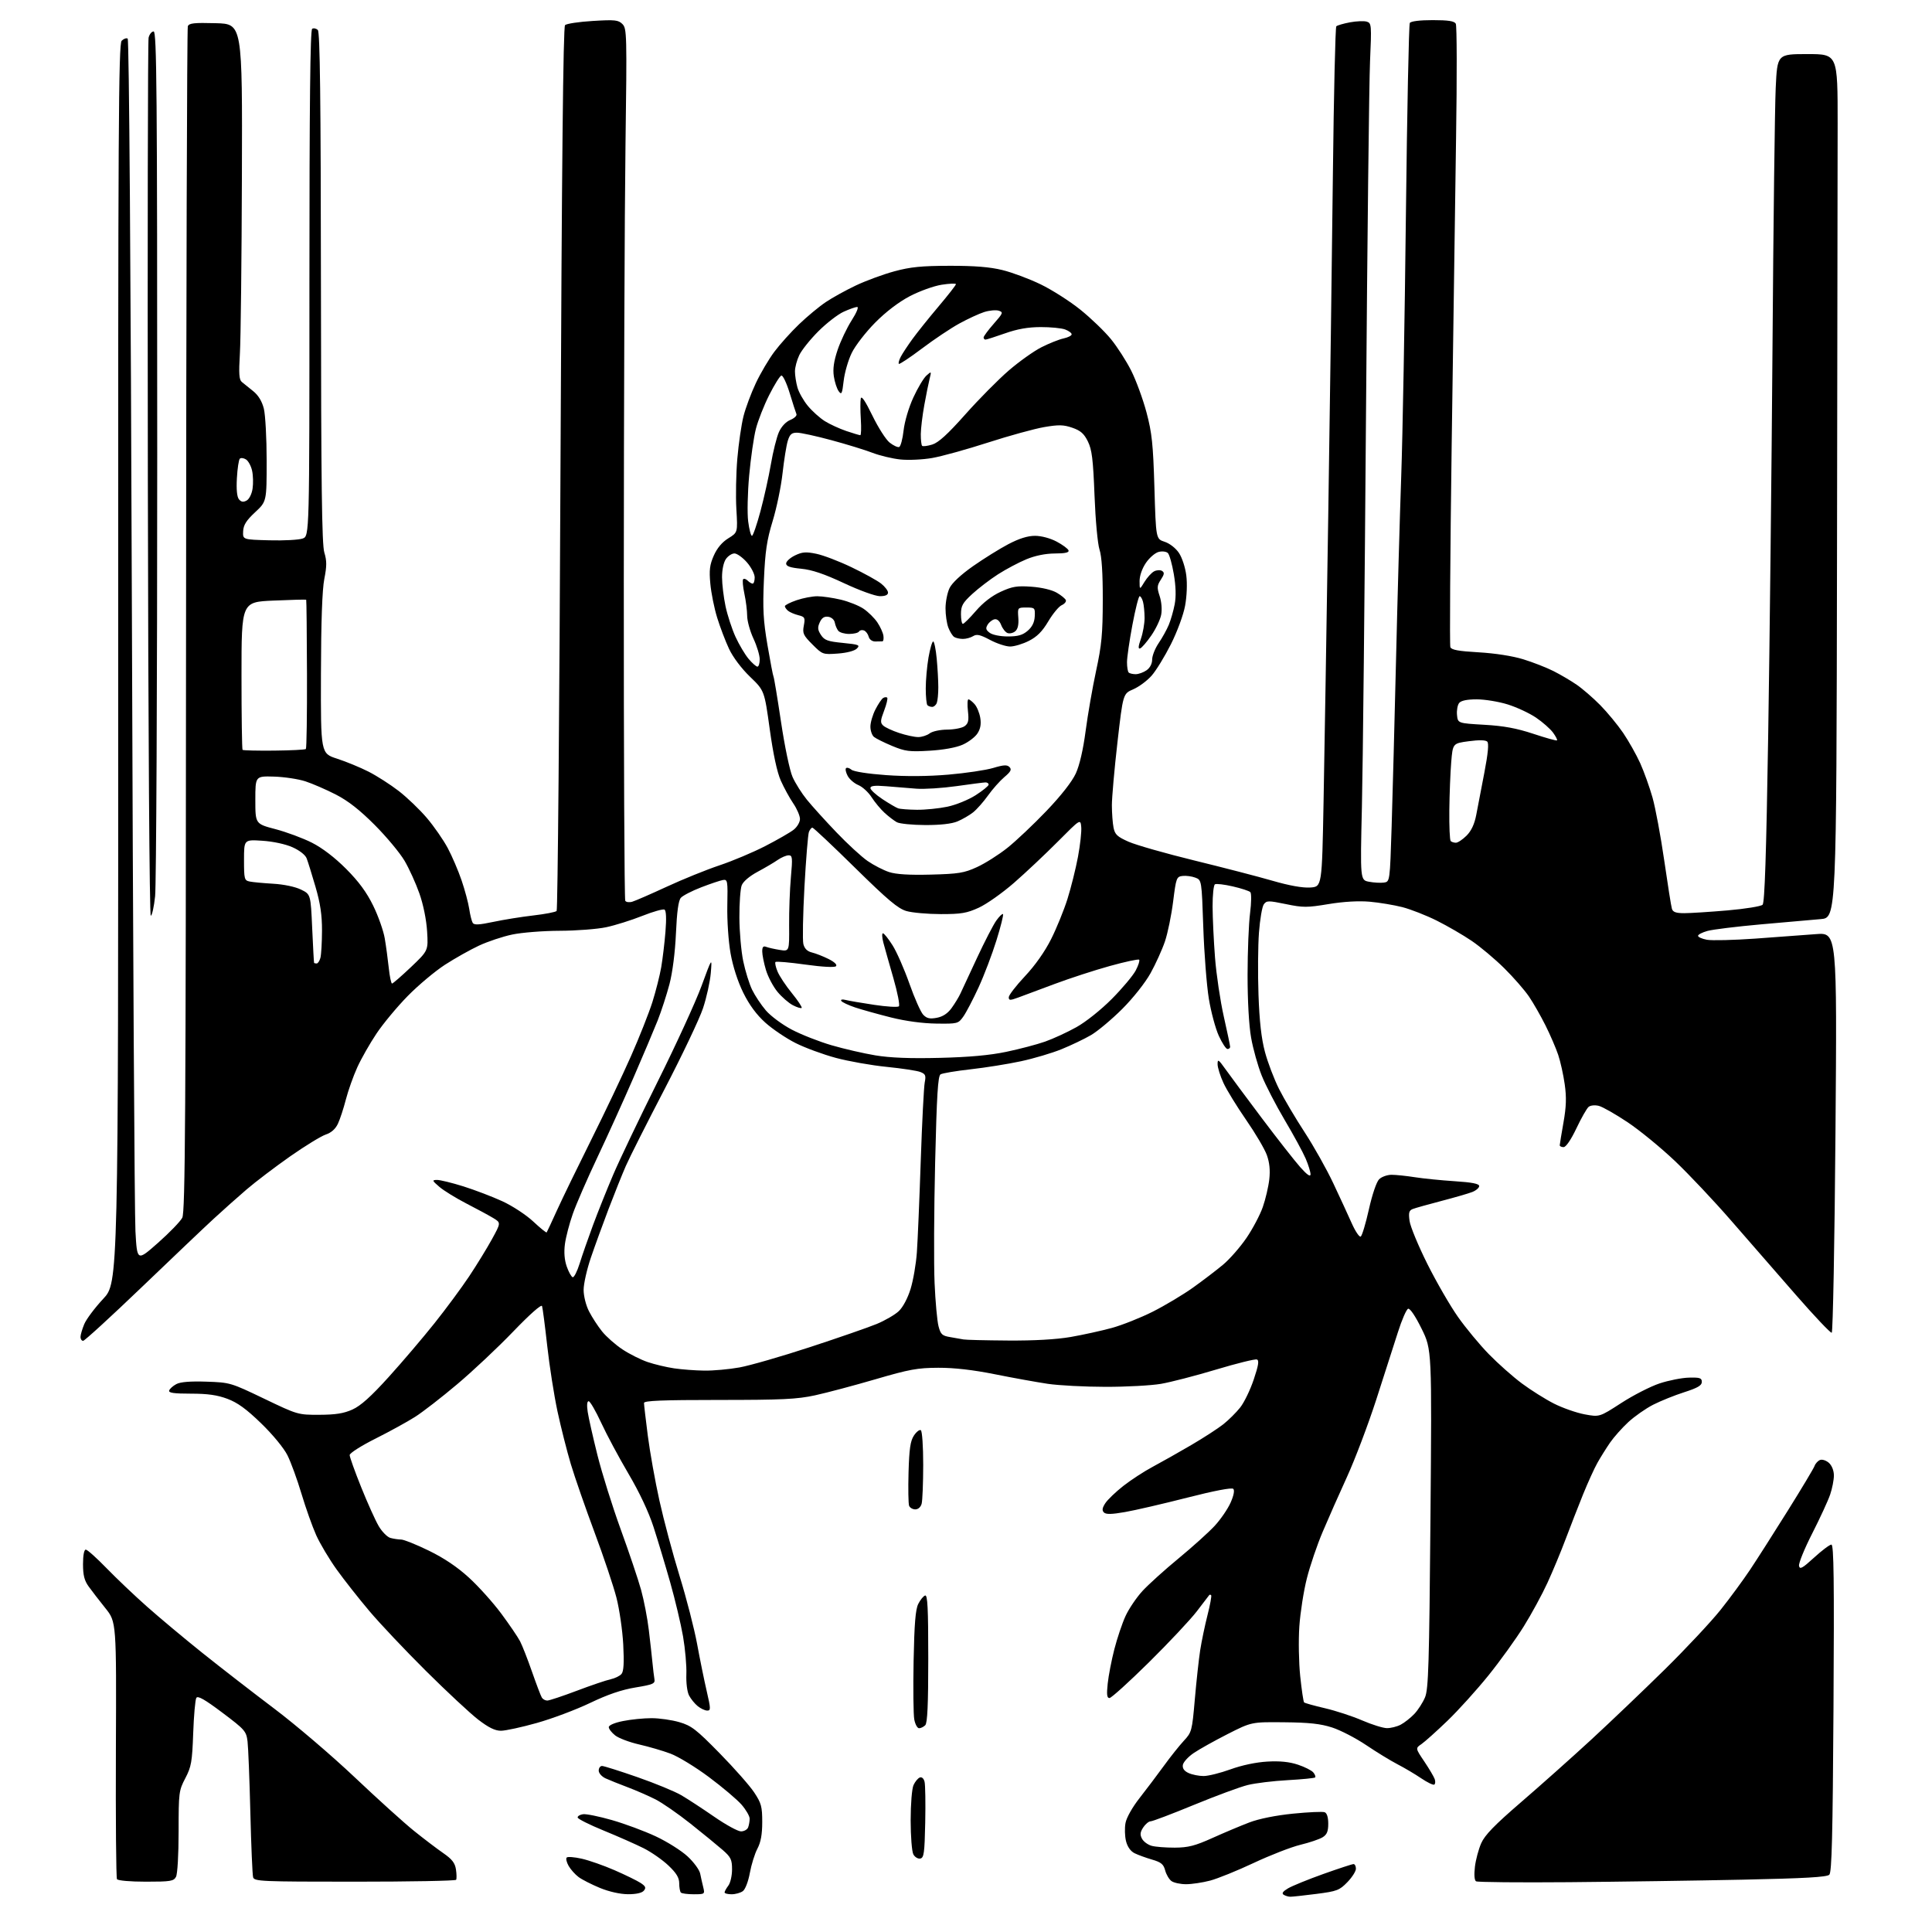 <?xml version="1.0" encoding="UTF-8" standalone="no"?>
<svg 
  version="1.1" 
  xmlns="http://www.w3.org/2000/svg" 
  xmlns:xlink="http://www.w3.org/1999/xlink" 
  xmlns:svg="http://www.w3.org/2000/svg"
  xmlns:rdf="http://www.w3.org/1999/02/22-rdf-syntax-ns#"
  xmlns:cc="http://creativecommons.org/ns#"
  xmlns:dc="http://purl.org/dc/elements/1.1/"
  viewBox="0 0 768 768"
  width="768"
  height="768"
>
<style>svg {background-color: white; }</style>"
<path stroke="none" fill="black" fill-rule="evenodd" d="M512.93,753.98C512.14,753.98 510.95,753.62 510.27,753.19C509.41,752.64 509.95,751.87 512.03,750.64C513.68,749.67 519.99,747.10 526.06,744.93C532.13,742.77 537.52,741.00 538.05,741.00C538.57,741.00 539.00,741.83 539.00,742.85C539.00,743.86 537.47,746.27 535.59,748.20C532.45,751.43 531.47,751.81 523.27,752.86C518.37,753.49 513.72,753.99 512.93,753.98zM249.63,752.98C246.51,752.96 242.14,751.98 238.50,750.49C235.21,749.13 231.38,747.19 230.00,746.16C228.63,745.14 226.84,743.14 226.03,741.71C225.22,740.28 224.88,738.79 225.27,738.40C225.66,738.00 228.35,738.21 231.24,738.86C234.13,739.51 240.01,741.57 244.30,743.44C248.59,745.31 253.23,747.58 254.62,748.48C256.64,749.81 256.90,750.41 255.94,751.57C255.19,752.48 252.88,752.99 249.63,752.98zM275.78,753.00C273.34,753.00 271.03,752.70 270.67,752.33C270.30,751.97 270.00,750.31 270.00,748.66C270.00,746.43 268.91,744.61 265.72,741.58C263.37,739.34 258.92,736.24 255.84,734.69C252.76,733.15 245.64,730.00 240.00,727.69C234.37,725.39 229.70,723.05 229.63,722.50C229.56,721.95 230.51,721.36 231.75,721.18C232.99,721.00 238.17,722.05 243.25,723.51C248.34,724.97 256.17,727.87 260.65,729.97C265.14,732.06 270.82,735.64 273.29,737.92C275.76,740.19 278.03,743.28 278.33,744.78C278.63,746.27 279.18,748.74 279.56,750.25C280.22,752.94 280.14,753.00 275.78,753.00zM290.81,753.00C289.26,753.00 288.01,752.66 288.03,752.25C288.05,751.84 288.72,750.63 289.53,749.56C290.34,748.49 291.00,745.60 291.00,743.14C291.00,739.21 290.54,738.25 287.25,735.37C285.19,733.57 279.45,728.87 274.50,724.94C269.55,721.01 263.27,716.65 260.54,715.27C257.80,713.88 252.85,711.72 249.54,710.47C246.22,709.22 242.26,707.63 240.75,706.94C239.20,706.23 238.00,704.87 238.00,703.84C238.00,702.83 238.59,702.00 239.32,702.00C240.05,702.00 246.37,704.00 253.38,706.44C260.38,708.88 268.23,712.11 270.81,713.62C273.39,715.13 279.28,718.98 283.91,722.18C288.53,725.38 293.32,728.00 294.55,728.00C295.78,728.00 297.06,727.29 297.39,726.42C297.73,725.55 298.00,723.99 298.00,722.95C298.00,721.92 296.54,719.40 294.75,717.35C292.96,715.31 287.14,710.39 281.80,706.41C276.47,702.43 269.60,698.24 266.54,697.10C263.48,695.95 257.85,694.31 254.03,693.44C250.22,692.57 245.95,690.96 244.55,689.86C243.15,688.76 242.00,687.27 242.00,686.57C242.00,685.80 244.30,684.81 247.67,684.14C250.78,683.51 255.88,683.00 258.99,683.00C262.09,683.00 267.08,683.71 270.07,684.59C274.85,685.98 276.76,687.46 286.04,696.92C291.84,702.83 298.03,709.84 299.79,712.50C302.63,716.78 303.00,718.15 303.00,724.29C303.00,729.19 302.44,732.29 301.09,734.86C300.03,736.86 298.68,741.20 298.08,744.50C297.46,747.91 296.26,751.04 295.30,751.75C294.38,752.44 292.35,753.00 290.81,753.00zM471.48,749.00C469.23,749.00 466.61,748.44 465.67,747.75C464.73,747.06 463.60,745.15 463.17,743.50C462.52,741.05 461.56,740.26 457.94,739.21C455.50,738.50 452.38,737.36 451.00,736.68C449.42,735.89 448.17,734.13 447.61,731.87C447.12,729.91 447.03,726.66 447.41,724.65C447.80,722.54 450.17,718.34 453.00,714.75C455.69,711.31 460.02,705.58 462.62,702.00C465.21,698.42 468.80,693.92 470.58,692.00C473.73,688.61 473.87,688.10 474.96,675.50C475.58,668.35 476.54,659.58 477.09,656.00C477.65,652.42 478.96,646.14 480.00,642.04C481.05,637.93 481.70,634.37 481.45,634.12C481.20,633.87 480.85,633.85 480.68,634.08C480.50,634.31 478.29,637.20 475.77,640.50C473.25,643.80 464.70,652.91 456.77,660.75C448.84,668.59 441.75,675.00 441.03,675.00C440.03,675.00 439.86,673.64 440.33,669.25C440.66,666.09 441.85,659.94 442.97,655.59C444.09,651.24 446.08,645.31 447.41,642.41C448.74,639.52 451.77,635.03 454.16,632.43C456.55,629.84 463.01,624.00 468.53,619.46C474.04,614.92 480.49,609.10 482.87,606.53C485.24,603.96 488.08,599.81 489.18,597.32C490.44,594.48 490.83,592.43 490.25,591.85C489.66,591.26 482.79,592.57 471.90,595.35C462.33,597.79 451.22,600.37 447.22,601.06C441.86,602.00 439.64,602.04 438.82,601.22C438.00,600.40 438.15,599.43 439.38,597.54C440.30,596.14 443.53,593.04 446.55,590.67C449.58,588.30 454.85,584.86 458.28,583.04C461.70,581.21 468.55,577.35 473.50,574.45C478.45,571.55 484.22,567.81 486.31,566.15C488.41,564.48 491.41,561.50 492.98,559.52C494.56,557.54 496.98,552.54 498.37,548.41C500.27,542.75 500.59,540.78 499.64,540.42C498.95,540.15 491.66,541.95 483.44,544.42C475.22,546.89 465.35,549.44 461.50,550.10C457.65,550.76 447.75,551.30 439.50,551.29C431.25,551.28 420.90,550.74 416.50,550.09C412.10,549.43 402.65,547.73 395.50,546.29C386.80,544.55 379.36,543.69 373.00,543.71C364.73,543.74 361.49,544.33 348.00,548.28C339.48,550.77 328.68,553.64 324.00,554.66C316.81,556.22 310.92,556.50 285.75,556.50C263.29,556.50 256.00,556.79 256.00,557.70C256.00,558.36 256.68,564.21 257.51,570.70C258.35,577.19 260.42,588.80 262.13,596.50C263.83,604.20 267.44,617.70 270.15,626.50C272.87,635.30 275.99,647.45 277.11,653.50C278.22,659.55 279.94,667.99 280.93,672.25C282.56,679.30 282.58,680.00 281.11,679.98C280.23,679.97 278.54,679.18 277.37,678.23C276.19,677.28 274.64,675.38 273.92,674.00C273.16,672.55 272.71,668.97 272.84,665.50C272.97,662.20 272.37,655.45 271.52,650.50C270.66,645.55 268.36,635.88 266.41,629.00C264.46,622.12 261.48,612.23 259.79,607.00C257.85,601.01 254.16,593.17 249.81,585.80C246.02,579.36 241.14,570.25 238.97,565.55C236.79,560.85 234.56,557.00 234.00,557.00C233.36,557.00 233.22,558.61 233.62,561.25C233.97,563.59 235.72,571.35 237.51,578.50C239.30,585.65 243.46,598.92 246.76,608.00C250.06,617.08 253.70,627.88 254.84,632.00C255.98,636.12 257.37,643.33 257.92,648.00C258.48,652.67 259.13,658.52 259.37,661.00C259.61,663.48 259.96,666.40 260.15,667.50C260.46,669.27 259.61,669.64 252.59,670.80C247.12,671.70 241.57,673.59 234.59,676.94C229.04,679.60 219.53,683.18 213.45,684.89C207.38,686.60 200.93,688.00 199.13,688.00C196.78,688.00 194.21,686.74 190.09,683.57C186.92,681.13 177.61,672.46 169.41,664.31C161.21,656.17 151.05,645.42 146.84,640.43C142.63,635.45 136.77,628.01 133.83,623.91C130.89,619.81 127.22,613.66 125.69,610.25C124.16,606.84 121.53,599.43 119.84,593.78C118.15,588.12 115.64,581.25 114.27,578.50C112.82,575.61 108.41,570.25 103.81,565.80C97.96,560.12 94.42,557.55 90.39,556.05C86.36,554.54 82.54,554.00 75.88,554.00C69.09,554.00 66.94,553.69 67.25,552.75C67.47,552.06 68.75,550.92 70.08,550.21C71.72,549.33 75.59,549.02 82.03,549.23C91.44,549.55 91.75,549.64 104.98,555.99C118.29,562.38 118.46,562.43 126.95,562.40C133.39,562.38 136.63,561.87 140.08,560.32C143.37,558.84 147.46,555.18 154.51,547.38C159.93,541.40 168.12,531.77 172.72,526.00C177.32,520.23 183.51,511.85 186.48,507.39C189.45,502.93 193.52,496.30 195.52,492.67C199.15,486.06 199.15,486.06 196.09,484.20C194.41,483.18 189.63,480.59 185.46,478.45C181.29,476.30 176.45,473.32 174.69,471.82C171.74,469.29 171.67,469.08 173.70,469.04C174.91,469.02 179.63,470.17 184.20,471.60C188.76,473.04 195.74,475.70 199.70,477.52C203.68,479.35 209.16,482.94 211.96,485.56C214.75,488.17 217.16,490.12 217.31,489.90C217.47,489.68 219.34,485.68 221.46,481.00C223.59,476.32 229.71,463.73 235.06,453.00C240.41,442.27 247.50,427.37 250.81,419.87C254.13,412.38 257.96,402.68 259.34,398.33C260.71,393.97 262.29,387.73 262.85,384.46C263.41,381.18 264.17,374.84 264.53,370.37C264.95,365.18 264.82,362.00 264.16,361.60C263.60,361.25 259.62,362.37 255.32,364.08C251.02,365.79 244.57,367.82 241.00,368.58C237.43,369.34 229.10,369.98 222.50,370.00C215.90,370.02 207.39,370.69 203.59,371.50C199.79,372.30 193.83,374.29 190.36,375.92C186.89,377.54 180.82,380.96 176.87,383.51C172.93,386.07 166.28,391.64 162.10,395.90C157.92,400.16 152.33,406.87 149.69,410.82C147.04,414.77 143.59,420.83 142.02,424.30C140.44,427.78 138.41,433.51 137.49,437.06C136.58,440.60 135.16,444.94 134.33,446.70C133.34,448.80 131.67,450.28 129.49,451.00C127.67,451.61 121.29,455.51 115.33,459.68C109.38,463.86 101.58,469.78 98.00,472.85C94.42,475.92 88.58,481.13 85.00,484.43C81.42,487.72 68.51,500.00 56.30,511.71C44.09,523.42 33.62,533.00 33.05,533.00C32.47,533.00 32.00,532.31 32.00,531.47C32.00,530.63 32.68,528.32 33.50,526.34C34.33,524.37 37.71,519.86 41.02,516.32C47.03,509.89 47.03,509.89 46.98,263.77C46.93,50.73 47.12,17.45 48.37,16.20C49.16,15.41 50.23,15.02 50.75,15.34C51.32,15.70 51.97,105.00 52.44,246.71C52.85,373.65 53.48,482.88 53.84,489.45C54.50,501.39 54.50,501.39 62.79,494.07C67.35,490.04 71.70,485.54 72.46,484.07C73.63,481.82 73.86,444.38 73.96,246.69C74.02,117.59 74.34,11.29 74.66,10.45C75.14,9.20 77.10,8.98 85.79,9.22C96.35,9.50 96.35,9.50 96.16,70.00C96.06,103.28 95.70,135.04 95.36,140.59C94.88,148.51 95.04,150.93 96.12,151.83C96.88,152.46 98.91,154.10 100.63,155.47C102.70,157.13 104.13,159.48 104.88,162.43C105.49,164.88 106.00,174.19 106.00,183.12C106.00,199.36 106.00,199.36 101.40,203.64C97.88,206.92 96.77,208.70 96.65,211.21C96.50,214.50 96.50,214.50 107.10,214.78C112.93,214.94 118.89,214.61 120.35,214.06C123.00,213.05 123.00,213.05 123.00,112.58C123.00,41.32 123.32,11.92 124.09,11.45C124.69,11.08 125.70,11.30 126.34,11.94C127.20,12.80 127.52,38.81 127.58,114.30C127.64,192.59 127.95,216.43 128.92,219.62C129.93,222.93 129.93,224.99 128.92,230.12C128.08,234.37 127.63,247.03 127.58,268.00C127.50,299.49 127.50,299.49 134.00,301.59C137.57,302.75 143.20,305.06 146.50,306.74C149.80,308.42 155.20,311.88 158.50,314.43C161.80,316.98 166.83,321.80 169.67,325.14C172.51,328.48 176.25,333.87 177.98,337.11C179.71,340.35 182.19,346.15 183.50,350.00C184.81,353.84 186.17,358.94 186.53,361.33C186.88,363.71 187.51,366.20 187.91,366.86C188.47,367.76 190.41,367.67 196.07,366.47C200.16,365.60 207.32,364.45 211.99,363.91C216.66,363.37 220.83,362.57 221.27,362.13C221.70,361.70 222.39,282.53 222.80,186.20C223.32,65.36 223.88,10.72 224.61,9.99C225.19,9.41 230.14,8.66 235.62,8.33C244.46,7.79 245.79,7.93 247.43,9.57C249.18,11.33 249.24,13.59 248.64,57.96C248.29,83.56 247.99,161.33 247.97,230.79C247.94,300.24 248.21,357.52 248.55,358.08C248.89,358.63 250.14,358.80 251.33,358.45C252.53,358.10 258.68,355.42 265.00,352.50C271.32,349.57 280.77,345.74 286.00,343.99C291.23,342.24 299.43,338.79 304.23,336.31C309.03,333.84 314.10,330.92 315.48,329.84C316.87,328.75 318.00,326.83 318.00,325.57C318.00,324.31 316.81,321.53 315.35,319.39C313.89,317.25 311.66,313.17 310.39,310.33C308.90,306.97 307.35,299.78 305.98,289.84C303.86,274.52 303.86,274.52 298.14,269.01C294.73,265.73 291.36,261.24 289.80,257.92C288.36,254.84 286.24,249.28 285.09,245.55C283.93,241.82 282.71,235.75 282.37,232.06C281.86,226.60 282.12,224.53 283.75,220.84C285.05,217.89 287.05,215.51 289.51,213.99C293.27,211.67 293.27,211.67 292.72,202.40C292.42,197.30 292.59,188.26 293.10,182.31C293.61,176.37 294.71,168.80 295.54,165.50C296.37,162.20 298.58,156.27 300.45,152.32C302.31,148.37 305.63,142.74 307.82,139.82C310.01,136.89 314.43,131.97 317.65,128.89C320.87,125.80 325.64,121.84 328.26,120.09C330.87,118.33 336.27,115.35 340.26,113.46C344.24,111.58 351.10,109.05 355.50,107.86C361.89,106.12 366.31,105.68 377.50,105.66C387.45,105.64 393.52,106.13 398.50,107.36C402.35,108.30 409.19,110.86 413.69,113.04C418.19,115.22 425.30,119.75 429.47,123.11C433.65,126.47 439.11,131.73 441.62,134.81C444.13,137.88 447.76,143.54 449.69,147.38C451.62,151.22 454.35,158.67 455.75,163.93C457.92,172.10 458.38,176.48 458.90,193.87C459.50,214.24 459.50,214.24 462.97,215.37C464.97,216.02 467.37,217.89 468.65,219.80C469.89,221.64 471.18,225.60 471.57,228.74C471.99,232.04 471.79,237.03 471.09,240.80C470.43,244.41 467.97,251.09 465.47,256.06C463.03,260.91 459.58,266.55 457.80,268.57C456.02,270.60 452.73,273.04 450.49,274.00C446.42,275.75 446.42,275.75 444.20,295.13C442.98,305.78 441.99,317.03 441.99,320.12C442.00,323.22 442.29,327.21 442.65,329.00C443.20,331.74 444.13,332.61 448.65,334.61C451.59,335.91 463.34,339.26 474.75,342.05C486.16,344.84 500.15,348.46 505.83,350.11C512.47,352.04 517.82,353.00 520.83,352.80C525.50,352.50 525.50,352.50 526.14,318.50C526.49,299.80 527.33,248.95 527.99,205.50C528.66,162.05 529.50,100.55 529.85,68.83C530.21,37.12 530.82,10.85 531.20,10.46C531.59,10.08 534.04,9.36 536.65,8.87C539.25,8.39 542.26,8.27 543.33,8.61C545.19,9.19 545.25,9.93 544.61,24.36C544.24,32.69 543.52,96.20 543.00,165.50C542.49,234.80 541.76,304.63 541.38,320.68C540.70,349.85 540.70,349.85 544.22,350.51C546.15,350.88 548.81,351.02 550.12,350.84C552.50,350.50 552.50,350.50 553.20,328.50C553.58,316.40 554.36,286.70 554.94,262.50C555.51,238.30 556.44,205.45 557.00,189.50C557.57,173.55 558.41,126.70 558.87,85.38C559.34,44.06 560.04,9.75 560.42,9.13C560.85,8.44 564.36,8.00 569.51,8.00C575.73,8.00 578.11,8.37 578.70,9.43C579.14,10.21 579.19,30.57 578.81,54.68C578.44,78.78 577.65,133.89 577.06,177.15C576.47,220.40 576.23,256.44 576.54,257.25C576.96,258.34 579.78,258.85 587.83,259.31C594.34,259.69 601.29,260.77 605.53,262.08C609.36,263.26 614.75,265.36 617.50,266.75C620.25,268.13 624.40,270.57 626.72,272.17C629.05,273.76 633.27,277.41 636.10,280.28C638.93,283.15 643.04,288.14 645.24,291.36C647.43,294.59 650.47,299.99 652.00,303.36C653.52,306.74 655.72,312.88 656.89,317.00C658.06,321.12 660.16,332.38 661.55,342.00C662.94,351.62 664.31,360.29 664.61,361.25C665.01,362.57 666.21,363.00 669.55,363.00C671.98,363.00 679.71,362.50 686.73,361.90C693.75,361.29 700.02,360.28 700.66,359.65C701.49,358.82 702.12,339.84 702.88,292.50C703.47,256.20 704.24,186.45 704.60,137.50C704.95,88.55 705.52,42.42 705.87,35.00C706.50,21.50 706.50,21.50 718.50,21.50C730.50,21.50 730.50,21.50 730.49,49.25C730.49,64.51 730.37,141.76 730.24,220.92C730.00,364.84 730.00,364.84 723.75,365.36C720.31,365.65 709.62,366.59 700.00,367.45C690.38,368.31 680.81,369.48 678.75,370.06C676.69,370.63 675.00,371.50 675.00,372.00C675.00,372.50 676.58,373.21 678.52,373.57C680.45,373.93 689.11,373.72 697.77,373.11C706.42,372.49 717.27,371.69 721.88,371.33C730.26,370.68 730.26,370.68 729.63,450.09C729.29,493.77 728.61,529.63 728.14,529.79C727.66,529.95 721.25,523.18 713.89,514.75C706.52,506.32 694.98,493.06 688.22,485.29C681.47,477.51 671.41,466.84 665.87,461.57C660.33,456.30 651.86,449.36 647.05,446.14C642.24,442.93 637.07,439.98 635.56,439.60C633.99,439.21 632.25,439.38 631.49,440.01C630.77,440.61 628.58,444.45 626.64,448.55C624.48,453.09 622.49,456.00 621.55,456.00C620.70,456.00 620.01,455.66 620.02,455.25C620.03,454.84 620.70,450.76 621.51,446.19C622.62,439.89 622.74,436.22 622.00,431.02C621.47,427.24 620.30,421.98 619.41,419.33C618.52,416.67 616.25,411.41 614.37,407.64C612.48,403.87 609.53,398.69 607.79,396.14C606.06,393.59 601.64,388.52 597.97,384.89C594.29,381.25 588.47,376.36 585.03,374.02C581.59,371.68 575.33,368.06 571.13,365.96C566.94,363.87 560.78,361.46 557.46,360.60C554.13,359.75 548.28,358.78 544.46,358.44C540.02,358.06 534.09,358.40 528.09,359.39C519.58,360.81 517.98,360.81 511.14,359.39C504.18,357.96 503.50,357.96 502.38,359.49C501.72,360.40 500.85,365.45 500.46,370.71C500.06,375.98 499.98,387.08 500.27,395.39C500.64,405.96 501.41,412.80 502.83,418.14C503.95,422.34 506.48,428.98 508.45,432.91C510.43,436.84 515.02,444.59 518.65,450.15C522.27,455.70 527.38,464.80 530.00,470.37C532.63,475.94 535.94,483.12 537.36,486.32C538.79,489.53 540.39,491.88 540.91,491.55C541.44,491.23 542.90,486.37 544.15,480.77C545.46,474.88 547.18,469.82 548.21,468.79C549.20,467.80 551.43,467.00 553.17,467.00C554.91,467.00 559.07,467.43 562.42,467.96C565.76,468.49 572.89,469.20 578.25,469.55C585.20,470.00 588.00,470.56 588.00,471.47C588.00,472.18 586.76,473.24 585.25,473.84C583.74,474.43 578.23,476.03 573.00,477.39C567.77,478.76 562.66,480.19 561.64,480.58C560.11,481.17 559.87,482.02 560.32,485.32C560.61,487.54 563.80,495.23 567.39,502.42C570.99,509.62 576.47,519.10 579.57,523.50C582.67,527.90 588.20,534.57 591.85,538.31C595.51,542.06 601.42,547.30 605.00,549.96C608.58,552.62 614.31,556.22 617.74,557.96C621.17,559.69 626.64,561.61 629.90,562.22C635.82,563.32 635.82,563.32 644.46,557.73C649.21,554.65 656.05,551.15 659.67,549.94C663.28,548.74 668.55,547.70 671.37,547.63C675.74,547.52 676.50,547.77 676.50,549.34C676.50,550.75 674.83,551.72 669.50,553.43C665.65,554.66 660.10,556.90 657.16,558.40C654.22,559.90 649.79,563.00 647.30,565.29C644.82,567.58 641.54,571.27 640.01,573.48C638.49,575.70 636.23,579.31 635.00,581.50C633.76,583.70 631.21,589.33 629.31,594.00C627.42,598.67 624.32,606.64 622.41,611.70C620.51,616.77 617.23,624.64 615.13,629.21C613.04,633.77 608.81,641.56 605.73,646.50C602.66,651.45 596.34,660.23 591.69,666.00C587.03,671.77 579.69,679.90 575.36,684.06C571.04,688.22 566.40,692.37 565.07,693.29C562.63,694.95 562.63,694.95 566.18,700.22C568.13,703.13 569.99,706.27 570.32,707.22C570.65,708.16 570.56,709.15 570.14,709.41C569.71,709.68 567.37,708.54 564.93,706.89C562.50,705.24 558.25,702.73 555.50,701.31C552.75,699.88 547.15,696.46 543.05,693.69C538.95,690.93 532.87,687.78 529.55,686.71C524.94,685.22 520.40,684.72 510.50,684.63C497.50,684.50 497.50,684.50 488.00,689.32C482.77,691.98 476.70,695.37 474.50,696.87C472.30,698.36 470.37,700.50 470.20,701.61C470.00,702.99 470.74,704.02 472.50,704.82C473.93,705.47 476.60,706.00 478.45,706.00C480.30,706.00 485.11,704.80 489.15,703.34C493.63,701.71 499.33,700.51 503.75,700.26C508.76,699.97 512.53,700.35 515.93,701.48C518.63,702.37 521.39,703.77 522.07,704.58C522.74,705.39 523.06,706.28 522.78,706.56C522.50,706.84 517.59,707.32 511.88,707.64C506.17,707.95 499.02,708.82 496.00,709.57C492.97,710.31 483.36,713.87 474.63,717.46C465.90,721.06 458.15,724.00 457.40,724.00C456.66,724.00 455.33,725.09 454.45,726.43C453.22,728.32 453.11,729.33 453.96,730.92C454.56,732.05 456.28,733.32 457.78,733.74C459.28,734.16 463.43,734.48 467.00,734.47C472.34,734.44 475.02,733.75 482.00,730.61C486.68,728.50 493.29,725.72 496.71,724.42C500.53,722.97 507.18,721.64 514.03,720.95C520.14,720.34 525.79,720.09 526.57,720.39C527.48,720.74 528.00,722.40 528.00,724.95C528.00,728.02 527.48,729.28 525.75,730.35C524.51,731.12 520.52,732.47 516.87,733.35C513.23,734.24 504.90,737.48 498.37,740.55C491.84,743.62 484.04,746.78 481.04,747.57C478.04,748.36 473.74,749.00 471.48,749.00zM623.65,748.20C603.94,748.36 587.33,748.21 586.75,747.85C586.10,747.45 585.93,745.24 586.30,742.10C586.63,739.30 587.76,735.07 588.81,732.70C590.24,729.46 594.11,725.48 604.58,716.45C612.21,709.88 624.77,698.69 632.48,691.59C640.19,684.48 653.39,671.88 661.82,663.59C670.24,655.29 680.18,644.67 683.91,640.00C687.64,635.33 692.93,628.12 695.68,624.00C698.43,619.88 705.18,609.30 710.68,600.50C716.18,591.70 720.97,583.70 721.32,582.73C721.67,581.75 722.66,580.69 723.51,580.36C724.37,580.03 725.96,580.56 727.04,581.53C728.21,582.60 729.00,584.60 729.00,586.53C729.00,588.30 728.33,591.72 727.51,594.12C726.69,596.53 723.49,603.47 720.40,609.54C717.30,615.62 714.94,621.42 715.14,622.45C715.44,624.00 716.44,623.45 721.14,619.16C724.24,616.32 727.33,614.00 728.01,614.00C728.97,614.00 729.15,628.06 728.84,678.98C728.53,729.85 728.17,744.23 727.18,745.23C726.22,746.18 717.50,746.68 692.70,747.20C674.44,747.58 643.37,748.03 623.65,748.20zM58.02,748.00C51.78,748.00 46.85,747.57 46.50,746.99C46.15,746.44 45.96,723.21 46.07,695.37C46.28,644.75 46.28,644.75 41.89,639.27C39.47,636.26 36.49,632.39 35.25,630.67C33.54,628.30 33.00,626.18 33.00,621.78C33.00,618.23 33.43,616.00 34.10,616.00C34.71,616.00 38.42,619.32 42.35,623.37C46.28,627.42 53.55,634.33 58.50,638.71C63.45,643.10 73.35,651.38 80.50,657.10C87.65,662.82 100.48,672.76 109.00,679.19C117.53,685.62 131.93,697.91 141.00,706.50C150.07,715.09 160.68,724.68 164.58,727.81C168.47,730.94 173.70,734.91 176.20,736.64C179.69,739.05 180.86,740.55 181.25,743.14C181.53,744.99 181.56,746.84 181.32,747.25C181.08,747.66 162.94,748.00 141.01,748.00C103.90,748.00 101.10,747.88 100.62,746.25C100.34,745.29 99.84,733.70 99.52,720.50C99.19,707.30 98.69,694.57 98.40,692.22C97.90,688.17 97.35,687.55 88.36,680.79C81.42,675.57 78.63,673.98 78.05,674.92C77.61,675.62 77.05,681.95 76.80,688.98C76.39,700.38 76.05,702.31 73.67,706.86C71.10,711.77 71.00,712.56 71.00,728.05C71.00,737.22 70.56,744.96 69.96,746.07C69.04,747.80 67.78,748.00 58.02,748.00zM365.82,738.80C364.89,738.98 363.65,738.22 363.07,737.13C362.48,736.03 362.00,729.95 362.00,723.61C362.00,717.15 362.50,711.00 363.14,709.60C363.76,708.23 364.88,706.88 365.63,706.59C366.44,706.28 367.20,706.95 367.53,708.29C367.83,709.50 367.95,716.79 367.79,724.49C367.54,736.66 367.28,738.52 365.82,738.80zM365.35,687.00C364.66,687.00 363.80,685.44 363.44,683.53C363.08,681.63 362.96,671.17 363.17,660.28C363.46,645.46 363.92,639.77 365.03,637.57C365.84,635.96 367.06,634.46 367.75,634.24C368.73,633.92 369.00,639.36 369.00,659.22C369.00,677.63 368.67,684.93 367.80,685.80C367.14,686.46 366.04,687.00 365.35,687.00zM551.30,686.96C552.84,686.98 555.31,686.37 556.80,685.59C558.28,684.81 560.71,682.90 562.20,681.34C563.68,679.78 565.60,676.80 566.47,674.72C567.83,671.46 568.13,661.79 568.63,603.72C569.20,536.50 569.20,536.50 565.10,528.17C562.64,523.17 560.49,520.00 559.75,520.25C559.07,520.48 557.24,524.68 555.69,529.58C554.14,534.49 550.25,546.60 547.04,556.50C543.83,566.40 538.63,580.12 535.49,587.00C532.34,593.88 527.98,603.74 525.79,608.92C523.59,614.09 520.76,622.42 519.50,627.42C518.23,632.41 516.89,641.00 516.51,646.50C516.13,652.00 516.29,660.94 516.86,666.36C517.43,671.79 518.12,676.45 518.40,676.73C518.67,677.01 522.41,678.05 526.70,679.05C530.99,680.05 537.65,682.23 541.50,683.90C545.35,685.56 549.76,686.94 551.30,686.96zM217.55,676.00C218.34,676.00 223.60,674.25 229.24,672.12C234.88,669.98 240.93,667.93 242.68,667.55C244.43,667.18 246.41,666.21 247.07,665.41C247.93,664.38 248.13,660.97 247.75,653.73C247.45,648.10 246.23,639.69 245.03,635.03C243.83,630.37 239.90,618.67 236.30,609.03C232.71,599.39 228.48,587.23 226.91,582.00C225.35,576.77 222.96,567.33 221.60,561.00C220.25,554.67 218.41,542.98 217.53,535.00C216.64,527.02 215.72,519.91 215.47,519.18C215.19,518.39 210.62,522.44 203.98,529.34C197.91,535.66 187.90,545.07 181.72,550.27C175.55,555.48 168.03,561.31 165.00,563.23C161.97,565.16 154.89,569.05 149.25,571.88C143.61,574.70 139.00,577.64 139.00,578.41C139.00,579.18 141.05,584.91 143.56,591.15C146.06,597.39 149.20,604.36 150.53,606.63C151.85,608.89 153.96,611.03 155.22,611.36C156.47,611.70 158.38,611.98 159.45,611.99C160.53,611.99 165.48,613.98 170.45,616.40C176.52,619.36 181.78,622.89 186.43,627.15C190.25,630.64 196.01,637.06 199.25,641.42C202.48,645.78 205.85,650.73 206.73,652.42C207.61,654.11 209.75,659.58 211.49,664.57C213.23,669.55 214.98,674.17 215.39,674.82C215.79,675.47 216.76,676.00 217.55,676.00zM363.85,600.00C362.80,600.00 361.69,599.35 361.38,598.56C361.08,597.76 360.98,591.78 361.16,585.26C361.43,575.94 361.88,572.82 363.29,570.67C364.28,569.17 365.52,568.20 366.04,568.53C366.58,568.86 366.99,574.98 366.99,582.31C366.98,589.56 366.70,596.51 366.37,597.75C366.01,599.09 364.99,600.00 363.85,600.00zM280.00,544.84C283.57,544.89 289.88,544.32 294.00,543.57C298.12,542.82 310.73,539.19 322.00,535.49C333.27,531.80 345.20,527.66 348.50,526.30C351.80,524.93 355.75,522.64 357.28,521.20C358.93,519.64 360.83,516.06 361.97,512.38C363.02,508.96 364.15,502.42 364.47,497.84C364.80,493.25 365.49,476.89 366.01,461.47C366.53,446.06 367.25,432.01 367.60,430.26C368.14,427.53 367.89,426.93 365.87,426.14C364.57,425.62 358.55,424.71 352.50,424.10C346.45,423.50 337.35,421.89 332.28,420.53C327.21,419.17 319.99,416.51 316.24,414.62C312.49,412.73 307.09,409.09 304.23,406.52C300.74,403.38 297.86,399.48 295.47,394.64C293.28,390.20 291.34,384.20 290.41,378.97C289.56,374.17 289.00,365.96 289.12,360.00C289.33,350.14 289.22,349.52 287.42,349.81C286.36,349.98 282.47,351.28 278.77,352.71C275.07,354.13 271.41,356.02 270.64,356.90C269.69,358.00 269.08,362.43 268.70,371.00C268.36,378.60 267.35,386.51 266.13,391.19C265.02,395.41 262.90,401.94 261.42,405.69C259.93,409.43 255.59,419.70 251.77,428.50C247.95,437.30 241.53,451.48 237.50,460.00C233.47,468.52 229.06,478.65 227.71,482.50C226.35,486.35 224.94,491.75 224.57,494.50C224.13,497.79 224.38,500.85 225.28,503.44C226.04,505.61 227.10,507.53 227.64,507.71C228.18,507.89 229.43,505.44 230.42,502.27C231.40,499.10 233.80,492.23 235.73,487.00C237.67,481.77 241.28,472.77 243.74,467.00C246.20,461.23 254.16,444.56 261.42,429.98C268.69,415.39 276.53,398.29 278.85,391.98C283.07,380.50 283.07,380.50 282.55,386.79C282.26,390.25 280.87,396.55 279.46,400.79C278.05,405.03 271.16,419.52 264.15,433.00C257.13,446.48 250.21,460.20 248.77,463.50C247.33,466.80 244.26,474.45 241.95,480.50C239.65,486.55 236.46,495.30 234.88,499.94C233.30,504.58 232.00,510.33 232.00,512.73C232.00,515.20 232.92,518.89 234.14,521.27C235.31,523.57 237.65,527.17 239.33,529.26C241.01,531.35 244.66,534.57 247.44,536.41C250.22,538.25 254.74,540.52 257.47,541.44C260.21,542.37 264.93,543.49 267.97,543.94C271.01,544.39 276.43,544.80 280.00,544.84zM400.62,532.88C411.09,532.96 419.85,532.46 425.62,531.47C430.50,530.62 437.88,529.00 442.00,527.87C446.12,526.73 453.42,523.83 458.22,521.42C463.01,519.01 470.21,514.71 474.22,511.86C478.22,509.00 483.64,504.87 486.25,502.68C488.86,500.48 493.03,495.72 495.50,492.09C497.97,488.47 500.89,482.95 501.98,479.82C503.07,476.70 504.23,471.75 504.56,468.82C504.97,465.18 504.66,462.13 503.59,459.15C502.73,456.76 499.03,450.49 495.37,445.20C491.72,439.92 487.66,433.33 486.37,430.55C485.08,427.77 484.02,424.40 484.01,423.05C484.00,420.88 484.36,421.11 487.17,425.05C488.91,427.50 495.41,436.25 501.61,444.50C507.82,452.75 514.70,461.52 516.90,464.00C519.57,467.00 520.93,467.94 520.96,466.83C520.98,465.92 520.11,463.10 519.03,460.57C517.95,458.05 514.20,451.15 510.69,445.24C507.19,439.33 503.07,431.36 501.54,427.53C500.01,423.70 498.12,416.95 497.34,412.53C496.47,407.64 495.92,397.84 495.93,387.50C495.94,378.15 496.39,367.12 496.92,363.00C497.45,358.84 497.50,355.12 497.03,354.64C496.56,354.16 493.41,353.13 490.04,352.36C486.67,351.58 483.48,351.20 482.95,351.53C482.43,351.85 482.01,355.80 482.02,360.31C482.04,364.81 482.47,373.98 482.99,380.68C483.51,387.37 485.08,397.89 486.47,404.06C487.86,410.22 489.00,415.66 489.00,416.13C489.00,416.61 488.53,417.00 487.94,417.00C487.36,417.00 485.81,414.64 484.49,411.75C483.17,408.86 481.39,402.23 480.53,397.00C479.68,391.77 478.68,379.02 478.33,368.66C477.68,349.83 477.68,349.83 475.15,348.87C473.76,348.34 471.48,348.04 470.10,348.20C467.69,348.49 467.52,348.95 466.34,358.36C465.66,363.79 464.20,370.92 463.09,374.21C461.98,377.49 459.40,383.18 457.37,386.84C455.24,390.67 450.45,396.73 446.09,401.09C441.91,405.26 436.33,409.93 433.67,411.48C431.02,413.02 425.76,415.54 421.99,417.07C418.21,418.61 410.94,420.77 405.81,421.87C400.69,422.97 391.71,424.41 385.86,425.06C380.00,425.72 374.61,426.62 373.88,427.07C372.84,427.72 372.37,435.39 371.73,462.20C371.28,481.06 371.18,502.57 371.51,510.00C371.83,517.42 372.54,525.17 373.08,527.21C373.94,530.47 374.51,530.99 377.78,531.53C379.82,531.86 382.18,532.28 383.00,532.45C383.82,532.63 391.75,532.82 400.62,532.88zM373.50,420.52C385.18,420.24 393.47,419.49 400.00,418.12C405.23,417.03 412.15,415.21 415.40,414.07C418.64,412.93 424.27,410.34 427.90,408.31C431.68,406.20 437.70,401.39 442.00,397.06C446.12,392.90 450.38,387.83 451.46,385.79C452.53,383.75 453.15,381.82 452.83,381.50C452.51,381.18 447.26,382.31 441.17,384.00C435.07,385.69 425.23,388.90 419.29,391.12C413.36,393.35 406.81,395.79 404.75,396.54C401.48,397.74 401.00,397.72 401.00,396.42C401.00,395.59 403.89,391.84 407.43,388.07C411.44,383.81 415.36,378.25 417.81,373.36C419.99,369.04 422.92,361.84 424.33,357.37C425.74,352.90 427.62,345.36 428.51,340.61C429.40,335.86 429.98,330.52 429.81,328.74C429.50,325.50 429.50,325.50 420.50,334.55C415.55,339.53 407.72,346.90 403.11,350.92C398.49,354.95 392.19,359.40 389.11,360.81C384.33,363.00 382.09,363.38 374.00,363.37C368.77,363.36 362.63,362.82 360.34,362.16C357.01,361.21 352.95,357.80 339.92,344.99C330.98,336.19 323.34,329.00 322.94,329.00C322.54,329.00 321.92,329.78 321.55,330.73C321.19,331.68 320.39,341.49 319.78,352.52C319.18,363.56 318.98,373.80 319.35,375.28C319.82,377.11 320.90,378.18 322.77,378.63C324.27,378.99 327.24,380.16 329.37,381.22C331.72,382.40 332.88,383.52 332.32,384.08C331.76,384.64 326.96,384.38 320.11,383.43C313.89,382.56 308.57,382.10 308.27,382.40C307.97,382.69 308.34,384.40 309.08,386.19C309.82,387.98 312.39,391.86 314.80,394.81C317.20,397.76 318.94,400.39 318.67,400.66C318.41,400.93 316.83,400.45 315.18,399.59C313.53,398.74 310.78,396.34 309.06,394.27C307.35,392.20 305.28,388.28 304.47,385.57C303.66,382.86 303.00,379.55 303.00,378.21C303.00,376.41 303.41,375.94 304.59,376.40C305.46,376.73 307.88,377.28 309.97,377.61C313.77,378.22 313.77,378.22 313.69,367.86C313.64,362.16 313.96,353.56 314.39,348.75C315.10,340.90 315.01,340.00 313.49,340.00C312.57,340.00 310.61,340.83 309.15,341.84C307.69,342.86 304.09,344.98 301.14,346.56C297.90,348.30 295.41,350.43 294.83,351.95C294.31,353.33 293.89,359.06 293.92,364.70C293.94,370.33 294.63,378.16 295.45,382.10C296.27,386.04 297.86,391.15 298.98,393.45C300.10,395.76 302.56,399.46 304.45,401.67C306.35,403.89 310.98,407.32 314.74,409.29C318.50,411.27 325.61,414.06 330.54,415.50C335.47,416.94 343.32,418.75 348.00,419.53C353.87,420.50 361.76,420.81 373.50,420.52zM372.18,406.89C366.76,406.82 360.01,405.91 354.20,404.46C349.08,403.17 342.68,401.39 339.96,400.49C337.25,399.58 334.76,398.41 334.43,397.88C334.08,397.31 334.79,397.16 336.17,397.50C337.45,397.83 342.55,398.70 347.50,399.44C352.45,400.19 356.87,400.45 357.32,400.03C357.77,399.61 356.79,394.59 355.15,388.88C353.50,383.17 351.71,376.81 351.16,374.75C350.61,372.69 350.53,371.00 350.98,371.00C351.42,371.00 353.14,373.14 354.79,375.75C356.45,378.36 359.46,385.23 361.50,391.00C363.53,396.77 366.01,402.35 367.00,403.38C368.41,404.84 369.60,405.11 372.39,404.59C374.80,404.13 376.71,402.88 378.28,400.71C379.56,398.94 381.12,396.38 381.76,395.00C382.40,393.62 385.38,387.21 388.39,380.76C391.40,374.30 394.84,367.63 396.04,365.95C397.24,364.26 398.44,363.11 398.71,363.37C398.98,363.64 397.81,368.34 396.10,373.82C394.40,379.30 391.21,387.69 389.01,392.48C386.81,397.26 384.08,402.49 382.94,404.09C380.91,406.94 380.68,407.00 372.18,406.89zM155.85,390.97C156.21,390.96 159.59,388.01 163.38,384.42C170.25,377.88 170.25,377.88 169.78,370.19C169.49,365.59 168.27,359.55 166.72,355.17C165.30,351.13 162.65,345.29 160.82,342.18C158.99,339.07 153.68,332.68 149.00,327.98C143.03,321.99 138.42,318.37 133.50,315.84C129.65,313.87 124.19,311.50 121.37,310.58C118.54,309.67 112.92,308.82 108.87,308.71C101.50,308.50 101.50,308.50 101.50,318.00C101.50,327.50 101.50,327.50 109.50,329.60C113.90,330.76 120.42,333.18 124.00,334.99C128.13,337.08 133.08,340.87 137.59,345.39C142.61,350.43 145.74,354.69 148.34,360.00C150.36,364.12 152.43,369.98 152.94,373.00C153.46,376.02 154.17,381.31 154.54,384.75C154.90,388.19 155.49,390.99 155.85,390.97zM125.88,383.00C126.37,383.00 127.04,381.99 127.37,380.75C127.70,379.51 127.98,374.68 128.00,370.00C128.02,363.74 127.34,359.13 125.41,352.50C123.97,347.55 122.39,342.46 121.89,341.19C121.36,339.82 119.05,338.03 116.24,336.78C113.46,335.54 108.51,334.48 104.25,334.21C97.00,333.74 97.00,333.74 97.00,341.85C97.00,349.46 97.14,349.99 99.25,350.42C100.49,350.68 104.71,351.07 108.62,351.30C112.80,351.54 117.35,352.50 119.62,353.61C123.50,355.50 123.50,355.50 124.10,369.00C124.44,376.43 124.77,382.61 124.85,382.75C124.93,382.89 125.40,383.00 125.88,383.00zM59.94,364.00C59.42,364.00 58.93,291.12 58.77,190.75C58.62,95.46 58.76,16.38 59.07,15.00C59.39,13.62 60.29,12.50 61.07,12.50C62.30,12.50 62.50,35.60 62.50,180.50C62.50,272.90 62.12,351.99 61.66,356.25C61.21,360.51 60.43,364.00 59.94,364.00zM370.04,347.67C381.08,347.38 383.26,347.03 388.38,344.68C391.57,343.22 397.00,339.79 400.44,337.05C403.88,334.31 410.88,327.69 415.99,322.35C421.81,316.26 426.16,310.70 427.65,307.46C429.15,304.17 430.58,297.98 431.56,290.53C432.41,284.07 434.28,273.32 435.72,266.64C437.93,256.43 438.35,251.95 438.37,238.50C438.39,227.89 437.96,221.15 437.08,218.50C436.34,216.24 435.47,206.87 435.09,197.00C434.53,182.59 434.07,178.79 432.46,175.50C430.93,172.38 429.57,171.18 426.28,170.04C422.77,168.83 420.89,168.78 415.05,169.78C411.19,170.45 401.14,173.21 392.72,175.93C384.29,178.65 374.32,181.41 370.56,182.06C366.79,182.72 361.11,182.98 357.93,182.65C354.74,182.32 349.75,181.12 346.82,180.00C343.89,178.87 336.55,176.61 330.50,174.98C324.45,173.34 318.30,172.00 316.83,172.00C314.68,172.00 313.96,172.64 313.15,175.25C312.60,177.04 311.67,182.82 311.08,188.10C310.50,193.38 308.73,201.93 307.15,207.10C304.82,214.73 304.17,219.14 303.67,230.50C303.16,242.03 303.41,246.61 305.08,256.43C306.20,263.00 307.28,268.65 307.49,268.99C307.70,269.33 309.04,277.42 310.47,286.98C311.93,296.75 313.93,306.32 315.05,308.85C316.14,311.32 318.72,315.40 320.77,317.92C322.82,320.44 328.09,326.27 332.50,330.87C336.90,335.48 342.48,340.60 344.90,342.27C347.31,343.93 351.14,345.90 353.40,346.65C356.22,347.57 361.41,347.89 370.04,347.67zM578.74,335.00C579.52,335.00 581.42,333.73 582.97,332.19C584.88,330.27 586.12,327.63 586.83,323.94C587.40,320.95 588.85,313.40 590.05,307.16C591.52,299.51 591.90,295.50 591.21,294.81C590.56,294.16 587.95,294.10 583.85,294.65C577.50,295.50 577.50,295.50 576.88,303.00C576.54,307.12 576.20,315.71 576.13,322.08C576.06,328.45 576.30,333.97 576.67,334.33C577.03,334.70 577.97,335.00 578.74,335.00zM367.78,327.97C362.68,327.95 357.60,327.44 356.50,326.84C355.40,326.23 353.21,324.56 351.64,323.12C350.06,321.68 347.74,318.88 346.47,316.91C345.21,314.93 342.84,312.76 341.22,312.09C339.60,311.42 337.68,309.77 336.97,308.44C336.25,307.10 335.95,305.71 336.31,305.36C336.66,305.00 337.64,305.28 338.48,305.98C339.37,306.72 345.10,307.61 352.25,308.12C360.12,308.69 368.97,308.62 377.00,307.93C383.88,307.34 391.88,306.15 394.80,305.28C399.00,304.02 400.35,303.95 401.30,304.93C402.24,305.90 401.80,306.76 399.25,308.90C397.47,310.41 394.53,313.72 392.73,316.25C390.93,318.78 388.25,321.80 386.79,322.95C385.32,324.11 382.53,325.72 380.59,326.53C378.32,327.48 373.76,327.99 367.78,327.97zM364.50,321.90C367.80,321.93 373.25,321.38 376.60,320.68C379.99,319.97 384.99,317.93 387.85,316.10C390.68,314.28 393.00,312.39 393.00,311.90C393.00,311.40 392.44,311.01 391.75,311.02C391.06,311.03 385.87,311.69 380.21,312.50C374.55,313.30 367.35,313.76 364.21,313.51C361.07,313.26 355.69,312.82 352.25,312.54C347.68,312.17 346.00,312.36 346.00,313.27C346.00,313.94 348.14,315.92 350.75,317.65C353.36,319.38 356.18,321.03 357.00,321.32C357.82,321.61 361.20,321.87 364.50,321.90zM108.95,298.38C115.62,298.31 121.31,298.03 121.59,297.74C121.88,297.45 122.08,284.03 122.03,267.91C121.98,251.80 121.84,238.51 121.72,238.40C121.60,238.28 115.76,238.43 108.75,238.74C96.00,239.29 96.00,239.29 96.00,268.48C96.00,284.53 96.19,297.85 96.42,298.08C96.65,298.31 102.29,298.45 108.95,298.38zM369.48,298.42C361.52,298.90 359.83,298.68 354.66,296.53C351.45,295.19 348.19,293.57 347.41,292.93C346.63,292.28 346.00,290.44 346.00,288.84C346.00,287.23 346.89,284.17 347.99,282.03C349.08,279.89 350.46,277.84 351.05,277.47C351.65,277.10 352.38,277.04 352.67,277.34C352.97,277.64 352.42,279.96 351.45,282.50C349.94,286.46 349.88,287.30 351.09,288.43C351.87,289.15 354.72,290.48 357.43,291.37C360.14,292.27 363.54,293.00 364.99,293.00C366.43,293.00 368.49,292.34 369.56,291.53C370.65,290.70 373.71,290.05 376.56,290.03C379.34,290.01 382.45,289.39 383.46,288.66C384.94,287.57 385.19,286.41 384.77,282.66C384.48,280.09 384.57,278.00 384.97,278.00C385.37,278.00 386.45,278.84 387.39,279.88C388.32,280.91 389.35,283.37 389.67,285.36C390.08,287.87 389.74,289.75 388.54,291.57C387.60,293.01 384.95,295.02 382.64,296.04C380.07,297.18 374.99,298.10 369.48,298.42zM618.93,294.32C619.17,294.13 618.46,292.74 617.36,291.23C616.26,289.73 613.21,287.04 610.58,285.26C607.95,283.48 602.88,281.12 599.30,280.01C595.72,278.90 590.19,278.00 587.02,278.00C583.22,278.00 580.84,278.49 580.05,279.43C579.40,280.22 579.01,282.36 579.18,284.18C579.50,287.50 579.50,287.50 590.00,288.11C597.75,288.55 602.85,289.49 609.50,291.69C614.45,293.34 618.69,294.52 618.93,294.32zM370.56,281.00C369.89,281.00 369.03,280.70 368.67,280.33C368.30,279.97 368.00,276.97 368.00,273.67C368.00,270.36 368.50,264.81 369.10,261.33C369.71,257.85 370.54,255.00 370.96,255.00C371.37,255.00 372.00,258.04 372.35,261.75C372.70,265.46 372.99,270.60 372.99,273.17C373.00,275.74 372.73,278.55 372.39,279.42C372.06,280.29 371.23,281.00 370.56,281.00zM451.44,268.00C452.61,268.00 454.56,267.30 455.78,266.44C457.14,265.49 458.00,263.84 458.00,262.18C458.00,260.68 459.16,257.76 460.57,255.67C461.99,253.59 463.81,250.31 464.61,248.39C465.41,246.46 466.47,242.78 466.96,240.20C467.55,237.08 467.43,233.06 466.61,228.24C465.93,224.24 464.87,220.47 464.26,219.86C463.64,219.24 462.02,219.03 460.60,219.39C459.20,219.74 456.92,221.70 455.53,223.74C454.00,225.99 453.00,228.86 453.00,230.98C453.01,234.50 453.01,234.50 454.95,231.31C456.02,229.56 457.73,227.68 458.75,227.13C459.77,226.59 461.19,226.50 461.91,226.94C462.95,227.59 462.86,228.29 461.46,230.42C459.93,232.75 459.87,233.58 460.98,236.95C461.72,239.18 461.98,242.30 461.59,244.35C461.23,246.29 459.46,250.02 457.66,252.62C455.86,255.23 453.86,257.55 453.21,257.76C452.38,258.04 452.47,256.92 453.52,253.95C454.33,251.64 454.99,247.89 454.99,245.62C454.98,243.36 454.70,240.49 454.37,239.25C454.04,238.01 453.44,237.00 453.03,237.00C452.62,237.00 451.33,242.13 450.15,248.40C448.97,254.67 448.00,261.34 448.00,263.23C448.00,265.12 448.30,266.97 448.67,267.33C449.03,267.70 450.28,268.00 451.44,268.00zM301.09,265.00C301.59,265.00 302.00,263.69 302.00,262.10C302.00,260.50 300.88,256.79 299.51,253.85C298.14,250.91 297.02,246.83 297.01,244.80C297.00,242.76 296.51,238.80 295.90,235.98C295.30,233.17 295.08,230.59 295.42,230.25C295.76,229.91 296.57,230.17 297.22,230.82C297.87,231.47 298.76,232.00 299.20,232.00C299.64,232.00 300.00,230.89 300.00,229.53C300.00,228.18 298.60,225.48 296.90,223.53C295.19,221.59 292.96,220.00 291.95,220.00C290.94,220.00 289.41,221.00 288.56,222.22C287.64,223.53 287.01,226.51 287.02,229.47C287.03,232.24 287.66,237.43 288.41,241.00C289.17,244.57 290.96,250.05 292.38,253.16C293.81,256.27 296.15,260.21 297.58,261.91C299.01,263.61 300.59,265.00 301.09,265.00zM333.03,259.80C327.10,260.23 326.94,260.18 322.95,256.18C319.32,252.55 318.95,251.76 319.53,248.69C320.12,245.54 319.94,245.20 317.34,244.55C315.79,244.16 313.95,243.37 313.26,242.80C312.57,242.22 312.00,241.40 312.00,240.97C312.00,240.54 314.11,239.47 316.68,238.59C319.25,237.72 322.96,237.01 324.93,237.02C326.89,237.02 331.09,237.64 334.24,238.38C337.40,239.13 341.49,240.77 343.33,242.03C345.17,243.29 347.62,245.71 348.76,247.41C349.91,249.11 350.99,251.49 351.17,252.70C351.35,253.92 351.16,254.93 350.75,254.95C350.34,254.98 349.06,255.00 347.91,255.00C346.68,255.00 345.60,254.20 345.31,253.07C345.03,252.01 344.19,250.90 343.43,250.61C342.68,250.32 341.80,250.52 341.47,251.04C341.15,251.57 339.39,252.00 337.56,252.00C335.74,252.00 333.79,251.44 333.23,250.75C332.67,250.06 332.05,248.60 331.85,247.50C331.63,246.34 330.54,245.37 329.25,245.18C327.66,244.95 326.69,245.59 325.87,247.39C324.94,249.43 325.03,250.39 326.34,252.40C327.72,254.51 329.02,254.98 335.06,255.57C341.46,256.21 342.00,256.42 340.61,257.82C339.68,258.74 336.63,259.54 333.03,259.80zM401.53,257.00C399.85,257.00 396.27,255.82 393.56,254.38C389.62,252.28 388.26,251.98 386.83,252.88C385.84,253.49 384.01,253.99 382.76,253.98C381.52,253.98 379.97,253.63 379.31,253.21C378.66,252.80 377.61,251.12 376.98,249.48C376.35,247.84 375.85,244.37 375.86,241.77C375.87,239.17 376.59,235.57 377.46,233.77C378.43,231.75 382.00,228.42 386.77,225.07C391.02,222.09 397.35,218.15 400.82,216.32C405.12,214.07 408.51,213.00 411.42,213.00C413.94,213.00 417.46,213.94 420.02,215.29C422.41,216.56 424.54,218.13 424.76,218.79C425.05,219.64 423.43,220.01 419.33,220.02C415.59,220.04 411.53,220.86 408.00,222.32C404.98,223.57 399.90,226.26 396.72,228.30C393.54,230.34 388.93,233.87 386.47,236.13C382.66,239.65 382.00,240.82 382.00,244.13C382.00,246.26 382.34,248.00 382.75,248.00C383.16,248.00 385.49,245.69 387.92,242.87C390.77,239.56 394.28,236.85 397.79,235.24C402.41,233.12 404.26,232.82 410.03,233.23C414.13,233.53 418.13,234.48 420.09,235.62C421.88,236.66 423.50,238.00 423.70,238.59C423.90,239.19 423.14,240.08 422.02,240.58C420.89,241.09 418.51,243.97 416.71,247.00C414.33,251.01 412.24,253.11 409.01,254.75C406.57,255.99 403.21,257.00 401.53,257.00zM400.64,253.00C404.65,253.00 406.51,252.47 408.52,250.74C410.32,249.19 411.21,247.37 411.33,244.99C411.49,241.64 411.36,241.50 408.00,241.50C404.52,241.50 404.50,241.53 404.80,245.59C405.00,248.34 404.60,250.09 403.56,250.95C402.72,251.65 401.34,251.96 400.50,251.64C399.66,251.32 398.53,249.88 397.98,248.45C397.37,246.84 396.37,245.98 395.35,246.18C394.45,246.35 393.22,247.31 392.61,248.31C391.72,249.76 391.89,250.41 393.44,251.56C394.55,252.38 397.63,253.00 400.64,253.00zM349.75,236.99C347.95,236.98 341.59,234.68 335.50,231.82C327.64,228.14 322.79,226.50 318.50,226.08C314.09,225.66 312.50,225.10 312.50,224.00C312.50,223.18 314.07,221.74 316.00,220.80C318.90,219.40 320.36,219.28 324.50,220.14C327.25,220.70 333.55,223.11 338.50,225.49C343.45,227.86 348.74,230.78 350.25,231.98C351.76,233.17 353.00,234.79 353.00,235.57C353.00,236.52 351.90,237.00 349.75,236.99zM298.91,213.00C299.33,213.00 300.85,208.61 302.29,203.24C303.73,197.88 305.60,189.44 306.45,184.49C307.29,179.55 308.72,173.84 309.61,171.82C310.61,169.56 312.36,167.68 314.16,166.93C315.76,166.27 316.86,165.23 316.60,164.61C316.33,164.00 315.12,160.22 313.90,156.22C312.67,152.22 311.19,149.10 310.59,149.29C309.99,149.48 307.81,152.98 305.75,157.07C303.69,161.16 301.31,167.20 300.47,170.50C299.63,173.80 298.43,182.12 297.81,189.00C297.18,195.88 297.00,204.09 297.41,207.25C297.81,210.41 298.49,213.00 298.91,213.00zM98.01,198.99C99.05,198.44 100.07,196.42 100.40,194.26C100.71,192.19 100.63,188.97 100.21,187.10C99.80,185.22 98.70,183.21 97.78,182.63C96.85,182.05 95.75,181.92 95.33,182.34C94.91,182.76 94.38,186.24 94.17,190.06C93.91,194.60 94.20,197.53 94.99,198.49C95.87,199.55 96.72,199.69 98.01,198.99zM357.42,177.70C358.01,177.50 358.81,174.54 359.19,171.12C359.60,167.52 361.24,161.98 363.08,157.99C364.83,154.18 367.17,150.27 368.28,149.29C370.26,147.53 370.29,147.55 369.55,150.50C369.13,152.15 368.18,156.88 367.43,161.00C366.68,165.12 366.05,170.34 366.03,172.58C366.02,174.83 366.25,176.92 366.56,177.22C366.86,177.53 368.67,177.30 370.57,176.72C373.07,175.95 376.72,172.62 383.76,164.70C389.12,158.67 396.88,150.83 401.00,147.28C405.12,143.72 410.98,139.56 414.00,138.03C417.02,136.50 420.96,134.93 422.75,134.54C424.54,134.16 426.00,133.42 426.00,132.90C426.00,132.38 424.85,131.51 423.43,130.98C422.02,130.44 417.64,130.01 413.68,130.02C408.64,130.04 404.42,130.78 399.50,132.52C395.65,133.88 392.16,134.99 391.75,135.00C391.34,135.00 391.00,134.61 391.00,134.14C391.00,133.67 392.81,131.23 395.02,128.71C398.76,124.47 398.90,124.10 397.00,123.50C395.88,123.15 393.29,123.39 391.23,124.04C389.18,124.69 384.71,126.76 381.30,128.63C377.89,130.51 371.20,134.98 366.44,138.58C361.67,142.17 357.56,144.90 357.31,144.64C357.05,144.38 357.39,143.12 358.06,141.84C358.73,140.55 360.81,137.39 362.68,134.81C364.55,132.23 369.21,126.41 373.04,121.88C376.87,117.35 380.00,113.34 380.00,112.97C380.00,112.60 377.44,112.70 374.31,113.19C371.19,113.68 365.48,115.74 361.63,117.76C357.23,120.07 352.11,123.98 347.86,128.28C344.14,132.04 339.95,137.45 338.57,140.31C337.18,143.16 335.74,148.15 335.37,151.40C334.77,156.57 334.53,157.08 333.39,155.51C332.67,154.53 331.80,151.86 331.46,149.58C331.02,146.63 331.46,143.58 332.97,139.07C334.15,135.58 336.66,130.31 338.54,127.36C340.49,124.32 341.44,122.01 340.74,122.02C340.06,122.03 337.63,122.89 335.34,123.93C333.05,124.97 328.53,128.47 325.31,131.69C322.08,134.92 318.66,139.19 317.72,141.18C316.77,143.17 316.00,146.08 316.01,147.65C316.01,149.22 316.45,152.07 316.99,154.00C317.52,155.93 319.38,159.22 321.11,161.32C322.84,163.42 325.89,166.16 327.88,167.41C329.87,168.65 333.72,170.42 336.43,171.34C339.14,172.25 341.63,173.00 341.98,173.00C342.32,173.00 342.41,170.15 342.19,166.67C341.97,163.19 341.96,159.47 342.17,158.42C342.43,157.13 343.94,159.36 346.77,165.17C349.08,169.94 352.18,174.79 353.66,175.95C355.13,177.11 356.82,177.89 357.42,177.70z" />

</svg>